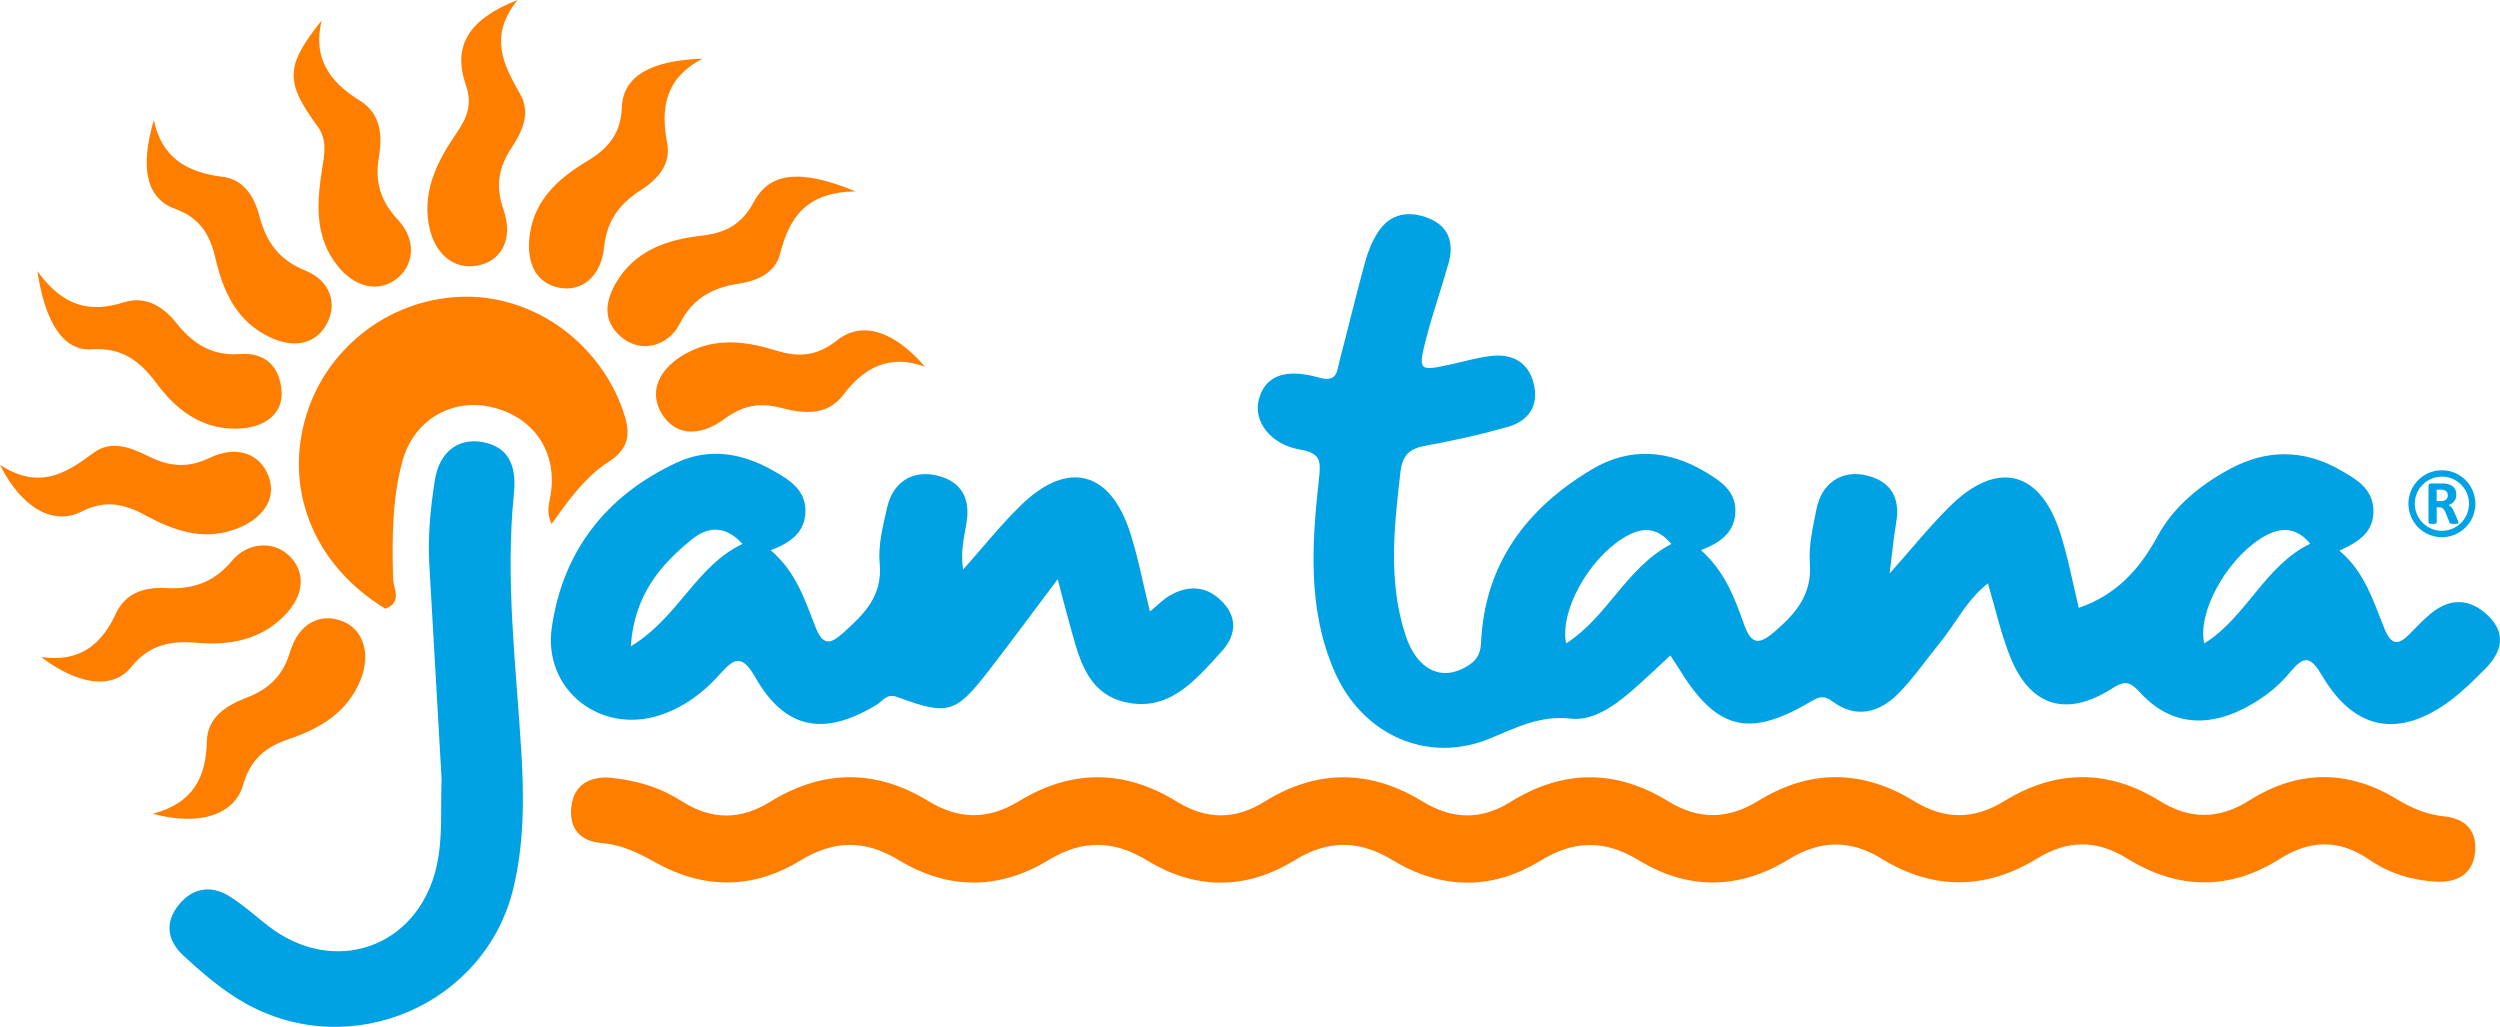 <?xml version="1.0" encoding="UTF-8"?>
<!DOCTYPE svg  PUBLIC '-//W3C//DTD SVG 1.1//EN'  'http://www.w3.org/Graphics/SVG/1.1/DTD/svg11.dtd'>
<svg width="509.16px" height="209.14px" enable-background="new 0 0 509.158 209.143" version="1.1" viewBox="0 0 509.158 209.143" xml:space="preserve" xmlns="http://www.w3.org/2000/svg">
<g fill="#00A2E3">
	<path d="m238.21 121.31c-1.365 0.803-2.5 1.995-4.016 3.237-1.393-5.629-2.392-11.033-4.078-16.215-4.051-12.431-12.629-14.623-22.025-5.588-4.171 4.012-7.785 8.604-11.94 13.254-0.577-3.645 0.207-6.578 0.697-9.563 0.811-4.943-1.045-8.44-6.106-9.607-4.906-1.131-8.887 1.367-10.046 6.464-0.855 3.756-1.89 7.708-1.536 11.451 0.632 6.672-3.188 10.342-7.476 14.194-2.712 2.438-4.143 2.431-5.577-1.177-2.169-5.446-3.89-11.208-9.15-15.694 4.109-1.549 7.039-3.7 7.076-7.984 0.037-4.31-3.216-6.325-6.45-8.168-6.349-3.619-13.05-4.842-19.852-1.656-14.284 6.691-23.084 17.921-25.354 33.527-1.843 12.676 9.916 21.875 22.066 17.854 4.761-1.574 8.715-4.49 12-8.146 2.934-3.269 4.497-4.597 7.416 0.508 6.073 10.617 14.006 12.017 24.689 5.529 1.217-0.74 2.025-2.375 4.16-1.584 10.372 3.838 11.891 3.387 18.66-5.351 4.566-5.893 8.979-11.906 14.044-18.643 0.938 3.559 1.565 6.084 2.276 8.588 1.947 6.865 3.328 14.646 11.59 16.486 8.862 1.979 14.187-4.513 19.447-10.266 2.848-3.112 3.416-6.619 0.514-9.876-3.086-3.455-6.989-3.939-11.029-1.574zm-109.74 10.317c0.662-10.234 5.904-16.559 12.609-21.906 3.228-2.573 6.741-2.662 10.15 1.058-9.474 4.459-13.078 15.047-22.759 20.848z"/>
	<path d="m104.67 100.45c0.616-6.01-1.406-9.547-6.493-10.428-4.931-0.854-8.745 2.085-9.631 7.828-0.87 5.632-1.444 11.315-1.118 17.039 0.835 14.635 1.676 29.27 2.503 43.697-0.235 6.1 0.297 12.02-1.019 17.856-3.746 16.604-20.985 22.623-34.467 12.008-2.557-2.01-4.996-4.227-7.749-5.924-3.824-2.365-7.582-1.647-10.349 1.828-2.865 3.598-2.256 7.284 1.067 10.336 3.898 3.582 7.914 7.058 12.563 9.659 21.544 12.062 48.914 0.275 54.599-23.536 2.194-9.199 2.16-18.522 1.583-27.925-1.075-17.458-3.283-34.904-1.489-52.438z"/>
	<path d="m506.72 125.37c-3.578-3.438-7.592-3.697-11.535-0.498-1.578 1.279-2.981 2.771-4.406 4.229-2.309 2.369-3.771 2.337-5.149-1.06-2.281-5.621-4.045-11.604-9.181-15.891 3.806-1.734 7.089-3.717 6.927-8.325-0.156-4.343-3.459-6.206-6.658-8.044-7.5-4.31-15.066-4.34-22.672-0.215-6.039 3.276-11.377 7.657-14.594 13.582-3.729 6.862-8.445 12.026-16.08 14.648-1.234-5.068-2.181-10.279-3.787-15.276-4.09-12.732-12.836-14.867-22.404-5.454-4.094 4.027-7.707 8.548-12.334 13.736 0.543-4.271 0.811-7.3 1.328-10.288 0.873-5.044-0.961-8.442-5.957-9.67-5.117-1.255-9.254 1.554-10.287 6.935-0.691 3.59-1.602 7.304-1.33 10.88 0.48 6.281-2.705 10.123-7.021 13.854-3.05 2.632-4.793 3.12-6.363-1.289-1.906-5.35-3.851-10.772-8.791-15.175 4.141-1.577 7.012-3.816 7.012-8.074 4e-3 -3.99-3.002-5.999-6.035-7.816-7.61-4.561-15.5-5.142-23.166-0.58-13.383 7.96-21.901 19.326-22.602 35.387-0.113 2.546-1.16 3.708-2.92 4.77-5.123 3.088-10.125 0.721-12.441-6.313-3.606-10.948-2.346-22.102-1.053-33.278 0.412-3.555 1.898-4.809 5.209-5.395 5.594-0.993 11.16-2.262 16.631-3.802 4.316-1.218 6.438-4.408 5.283-8.901-1.139-4.444-4.512-6.1-8.891-5.528-2.613 0.341-5.177 1.064-7.761 1.639-6.821 1.518-6.969 1.46-5.153-5.512 1.327-5.11 3.114-10.099 4.52-15.19 1.113-4.055-0.086-7.438-4.123-9.031-3.938-1.555-7.754-1.02-10.26 2.809-1.203 1.842-2.07 3.999-2.658 6.132-1.832 6.661-3.414 13.392-5.188 20.07-0.529 1.988-0.375 4.54-4.113 3.48-7.113-2.015-11.119-0.321-12.359 4.528-1.092 4.271 2.267 9.04 8.369 10.104 4.344 0.76 4.293 2.394 3.892 6.051-1.451 13.194-2.339 26.473 3.153 39.11 5.64 12.979 18.974 18.979 31.752 13.662 5.381-2.236 10.142-4.705 16.388-4.01 4.396 0.488 8.547-2.375 12.026-5.326 2.752-2.332 5.332-4.864 8.254-7.551 0.685 1.045 1.234 1.854 1.746 2.688 7.652 12.456 14.166 14.171 26.656 6.825 1.721-1.014 2.738-1.553 4.699-0.096 4.674 3.475 9.399 2.258 13.211-1.531 3.153-3.142 5.682-6.905 8.522-10.364 3.263-3.964 5.48-8.804 9.84-12.195 1.57 5.27 2.66 10.272 4.541 14.958 4.025 10.025 11.302 12.343 20.474 6.618 2.395-1.491 3.52-2.05 5.834 0.508 5.901 6.508 13.227 7.442 21.096 3.494 3.689-1.851 7.01-4.32 9.59-7.463 2.925-3.562 4.211-3.252 6.578 0.759 6.56 11.131 15.742 12.729 26.104 4.963 2.594-1.942 4.93-4.269 7.207-6.588 3.303-3.36 4.157-7.108 0.43-10.69zm-187.77 5.67c-1.271-6.543 4.423-16.852 11.441-21.33 3.443-2.198 6.736-2.833 10 1.08-9.215 4.816-12.984 14.891-21.441 20.25zm129.97 0.014c-1.396-6.217 4.293-16.651 11.305-21.253 3.678-2.415 7.139-2.837 10.297 0.934-9.288 4.469-12.971 14.946-21.602 20.319z"/>
</g>
<path d="m497.76 166.26c-3.537-0.354-6.635-1.69-9.646-3.518-10.007-6.055-20.109-5.949-29.955 0.252-6.197 3.9-12.056 3.998-18.283 0.138-10.502-6.513-21.182-6.433-31.688 0.028-6.196 3.813-12.151 3.809-18.352 4e-3 -10.504-6.444-21.188-6.553-31.703-0.078-6.193 3.814-12.133 3.945-18.344 0.123-10.732-6.602-21.523-6.516-32.228 0.158-5.979 3.729-11.85 3.517-17.813-0.127-10.729-6.556-21.529-6.619-32.246 0.051-5.969 3.715-11.821 3.675-17.795-0.014-10.714-6.619-21.526-6.621-32.258-0.063-6.189 3.781-12.166 3.732-18.369-0.057-10.732-6.562-21.559-6.457-32.265 0.166-5.969 3.691-11.871 3.711-17.795-0.047-4.375-2.777-9.135-4.434-15.56-4.941-2.979 0.047-6.603 1.113-7.106 6.062-0.452 4.419 1.817 6.944 6.263 7.309 3.968 0.326 7.375 1.979 10.791 3.896 9.869 5.538 19.899 5.571 29.559-0.334 6.819-4.168 13.171-4.3 20.013-0.132 10.106 6.152 20.513 6.144 30.617 5e-3 6.842-4.154 13.196-4.066 20.02 0.094 9.895 6.032 20.154 6.057 30.037-0.021 6.842-4.205 13.174-4.155 20.004-0.019 9.887 5.988 20.155 6.172 30.057 0.108 6.826-4.184 13.111-4.317 19.979-0.134 10.104 6.161 20.489 6.059 30.596-0.147 6.365-3.907 12.457-4.106 18.896-0.153 10.513 6.455 21.205 6.414 31.718-0.031 6.196-3.803 12.118-3.838 18.323 5e-3 10.283 6.364 20.787 6.587 31.082 0.085 6.232-3.938 12.158-4.012 18.205 0.146 4.142 2.842 8.822 4.25 13.761 4.49 4.077 0.199 7.364-1.503 7.815-5.978 0.44-4.373-1.953-6.893-6.33-7.326zm-373.84-72.188c4.666-3 4.443-6.315 2.857-10.733-4.98-13.876-18.431-23.376-32.785-22.895-15.164 0.508-28.227 10.938-32.025 25.571-3.844 14.809 2.522 29.442 16.513 37.96 3.639-1.418 1.52-4.213 1.553-6.491-0.187-7.945-0.177-15.908 1.944-23.632 2.243-8.167 9.814-12.712 17.78-11.018 8.843 1.881 13.815 9.091 12.377 17.969-0.281 1.73-0.939 3.448 0.198 5.923 3.486-4.929 6.877-9.628 11.588-12.654zm-9.997-35.467c4.511 0.868 8.482-2.23 9.102-8.246 0.558-5.429 3.135-8.869 7.515-11.659 3.375-2.149 6.169-5.271 5.337-9.555-1.424-7.336-0.266-13.334 7.195-17.195-10.582 0.354-16.175 3.6-16.422 9.844-0.215 5.473-2.741 8.42-7.073 11.023-5.662 3.399-10.598 7.676-11.658 14.796-0.899 6.055 1.36 10.098 6.004 10.992zm-48.223-24.841c-1.127 7.098-1.878 14.238 3.1 20.444 3.612 4.501 8.608 5.458 12.229 2.373 3.415-2.913 3.704-7.876-0.034-11.874-3.535-3.781-4.694-7.739-3.823-12.777 0.75-4.336 0.38-8.8-3.875-11.43-6.099-3.773-9.687-8.571-7.785-16.347-7.426 9.314-7.504 12.48-0.886 21.509 1.927 2.627 1.536 5.202 1.074 8.102zm59.703 23.923c-2.424 4.183-2.552 8.228 1.671 11.373 3.605 2.687 9.001 1.518 11.349-3.116 2.621-5.175 6.639-7.347 11.958-8.158 3.817-0.583 7.485-2.18 8.48-6.059 1.857-7.247 5.156-12.611 15.405-12.746-11.347-4.664-17.539-3.881-20.787 2.219-2.414 4.531-5.759 6.25-10.625 6.802-7.03 0.796-13.582 3.012-17.451 9.685zm-108.88 46.531c4.8-2.428 8.604-1.701 13.071 0.718 5.537 2.998 11.469 5.234 18.058 2.938 5.876-2.047 8.756-6.301 7.071-10.818-1.75-4.682-6.44-6.467-12.147-3.754-4.319 2.054-8.048 1.734-12.093-0.254-3.689-1.813-7.72-3.604-11.509-0.767-5.558 4.163-11.048 7.558-18.984 2.39 4.38 8.795 10.865 12.415 16.533 9.547zm23.522 26.688c6.659 0.574 13.052-0.523 18.01-5.658 3.892-4.032 4.221-8.643 0.964-11.945-3.091-3.133-8.456-3.08-11.837 0.974-3.673 4.401-8.019 5.793-13.421 5.496-4.327-0.234-8.22 0.95-10.186 5.229-2.99 6.504-7.62 9.959-15.21 8.791 7.476 5.736 14.579 6.693 18.275 2.139 3.735-4.604 7.974-5.495 13.405-5.026zm-4.413-88.39c5.166 1.887 7.118 5.267 8.262 10.168 1.555 6.662 4.283 12.771 11.028 15.973 5.065 2.407 9.447 1.385 11.642-2.732 2.189-4.108 0.727-8.765-4.458-10.86-5.327-2.154-7.898-5.812-9.272-11.054-1.017-3.875-3.144-7.466-7.484-8-7.164-0.882-12.383-3.751-14.026-11.571-2.885 9.832-1.5 15.954 4.308 18.076zm122.46 28.883c-6.054-1.892-12.323-2.74-18.342 0.569-5.52 3.033-7.545 7.63-5.2 11.891 2.58 4.688 7.5 5.471 13.017 1.435 3.597-2.631 6.938-3.38 11.306-2.268 4.488 1.145 9.453 1.896 12.891-2.632 4.237-5.582 9.354-8.333 16.637-5.706-6.411-7.389-12.875-9.377-17.915-5.382-3.988 3.16-7.682 3.561-12.394 2.093zm-88.455 55.079c-4.523-1.695-8.846 0.528-10.577 6.32-1.434 4.798-4.3 7.532-8.77 9.26-4.117 1.59-8.061 3.971-8.168 8.91-0.156 7.248-2.667 12.563-10.999 14.771 9.481 2.564 16.638 0.254 18.418-5.968 1.475-5.147 4.528-7.647 9.365-9.278 6.282-2.117 11.911-5.44 14.552-12.099 2.112-5.328 0.486-10.3-3.821-11.916zm27.506-72.363c4.962-0.875 7.501-5.458 5.382-11.463-1.676-4.749-0.984-8.552 1.656-12.557 2.153-3.266 3.945-7.032 1.789-10.858-3.361-5.963-6.581-11.745-0.574-19.235-10.119 3.961-13.25 9.48-10.511 17.331 1.336 3.826 0.264 6.579-1.788 9.586-3.825 5.606-7.023 11.499-5.798 18.686 1.021 5.972 4.997 9.362 9.844 8.51zm-78.528 17.025c6.186-0.412 9.814 2.312 13.212 6.874 4.001 5.376 9.071 9.372 16.337 9.292 5.626-0.061 9.483-2.992 9.182-7.563-0.33-5.021-3.292-8.015-8.414-7.631-5.757 0.428-9.65-2.104-13.035-6.348-2.696-3.379-6.349-5.59-10.722-4.184-6.848 2.202-12.374 0.837-17.574-6.364 1.593 10.651 5.422 16.296 11.014 15.924z" fill="#FF7E00"/>
	<path d="m500.68 106.45c0 0.046-6e-3 0.085-0.023 0.117-0.018 0.03-0.059 0.059-0.118 0.08-0.064 0.021-0.156 0.034-0.281 0.043-0.121 9e-3 -0.289 0.014-0.5 0.014-0.176 0-0.318-5e-3 -0.426-0.014-0.104-0.01-0.189-0.023-0.248-0.047-0.064-0.023-0.105-0.053-0.13-0.089-0.026-0.035-0.049-0.079-0.065-0.13l-0.732-1.833c-0.09-0.207-0.178-0.391-0.262-0.551-0.086-0.16-0.18-0.295-0.281-0.402-0.104-0.107-0.225-0.188-0.356-0.244-0.14-0.056-0.291-0.082-0.472-0.082h-0.521v3.125c0 0.042-0.012 0.081-0.039 0.114-0.027 0.034-0.074 0.062-0.137 0.082-0.064 0.021-0.15 0.039-0.254 0.052-0.105 0.013-0.242 0.02-0.406 0.02-0.162 0-0.295-7e-3 -0.402-0.02-0.104-0.013-0.192-0.03-0.256-0.052-0.064-0.021-0.107-0.048-0.135-0.082-0.025-0.033-0.037-0.071-0.037-0.114v-7.449c0-0.188 0.047-0.321 0.141-0.403 0.099-0.082 0.215-0.125 0.355-0.125h2.121c0.217 0 0.395 5e-3 0.533 0.014 0.143 0.01 0.266 0.02 0.381 0.031 0.33 0.047 0.627 0.127 0.891 0.241s0.49 0.263 0.672 0.447c0.187 0.184 0.326 0.401 0.424 0.652 0.099 0.251 0.146 0.54 0.146 0.866 0 0.273-0.035 0.525-0.104 0.751s-0.172 0.428-0.307 0.604c-0.137 0.178-0.305 0.333-0.5 0.463-0.199 0.132-0.426 0.235-0.68 0.316 0.121 0.061 0.235 0.131 0.346 0.216 0.107 0.084 0.209 0.188 0.305 0.309 0.094 0.119 0.185 0.257 0.271 0.412 0.084 0.154 0.168 0.329 0.248 0.521l0.69 1.618c0.063 0.16 0.104 0.277 0.123 0.353 0.017 0.076 0.025 0.134 0.025 0.176zm-2.149-5.567c0-0.27-0.061-0.499-0.182-0.684-0.125-0.188-0.324-0.317-0.604-0.395-0.082-0.021-0.183-0.039-0.287-0.051-0.109-0.013-0.258-0.019-0.447-0.019h-0.75v2.326h0.852c0.236 0 0.443-0.028 0.619-0.085 0.181-0.059 0.326-0.138 0.445-0.24 0.117-0.104 0.207-0.229 0.268-0.371 0.06-0.143 0.086-0.302 0.086-0.481z" fill="#00A2E3"/>
<path d="m497.33 109.41c-3.763 0-6.818-3.06-6.818-6.817 0-3.76 3.06-6.817 6.818-6.817s6.815 3.058 6.815 6.817c1e-3 3.757-3.055 6.817-6.815 6.817zm0-12.339c-3.045 0-5.521 2.476-5.521 5.521s2.479 5.521 5.521 5.521 5.52-2.477 5.52-5.521c-1e-3 -3.046-2.477-5.521-5.52-5.521z" fill="#00A2E3"/>
</svg>
